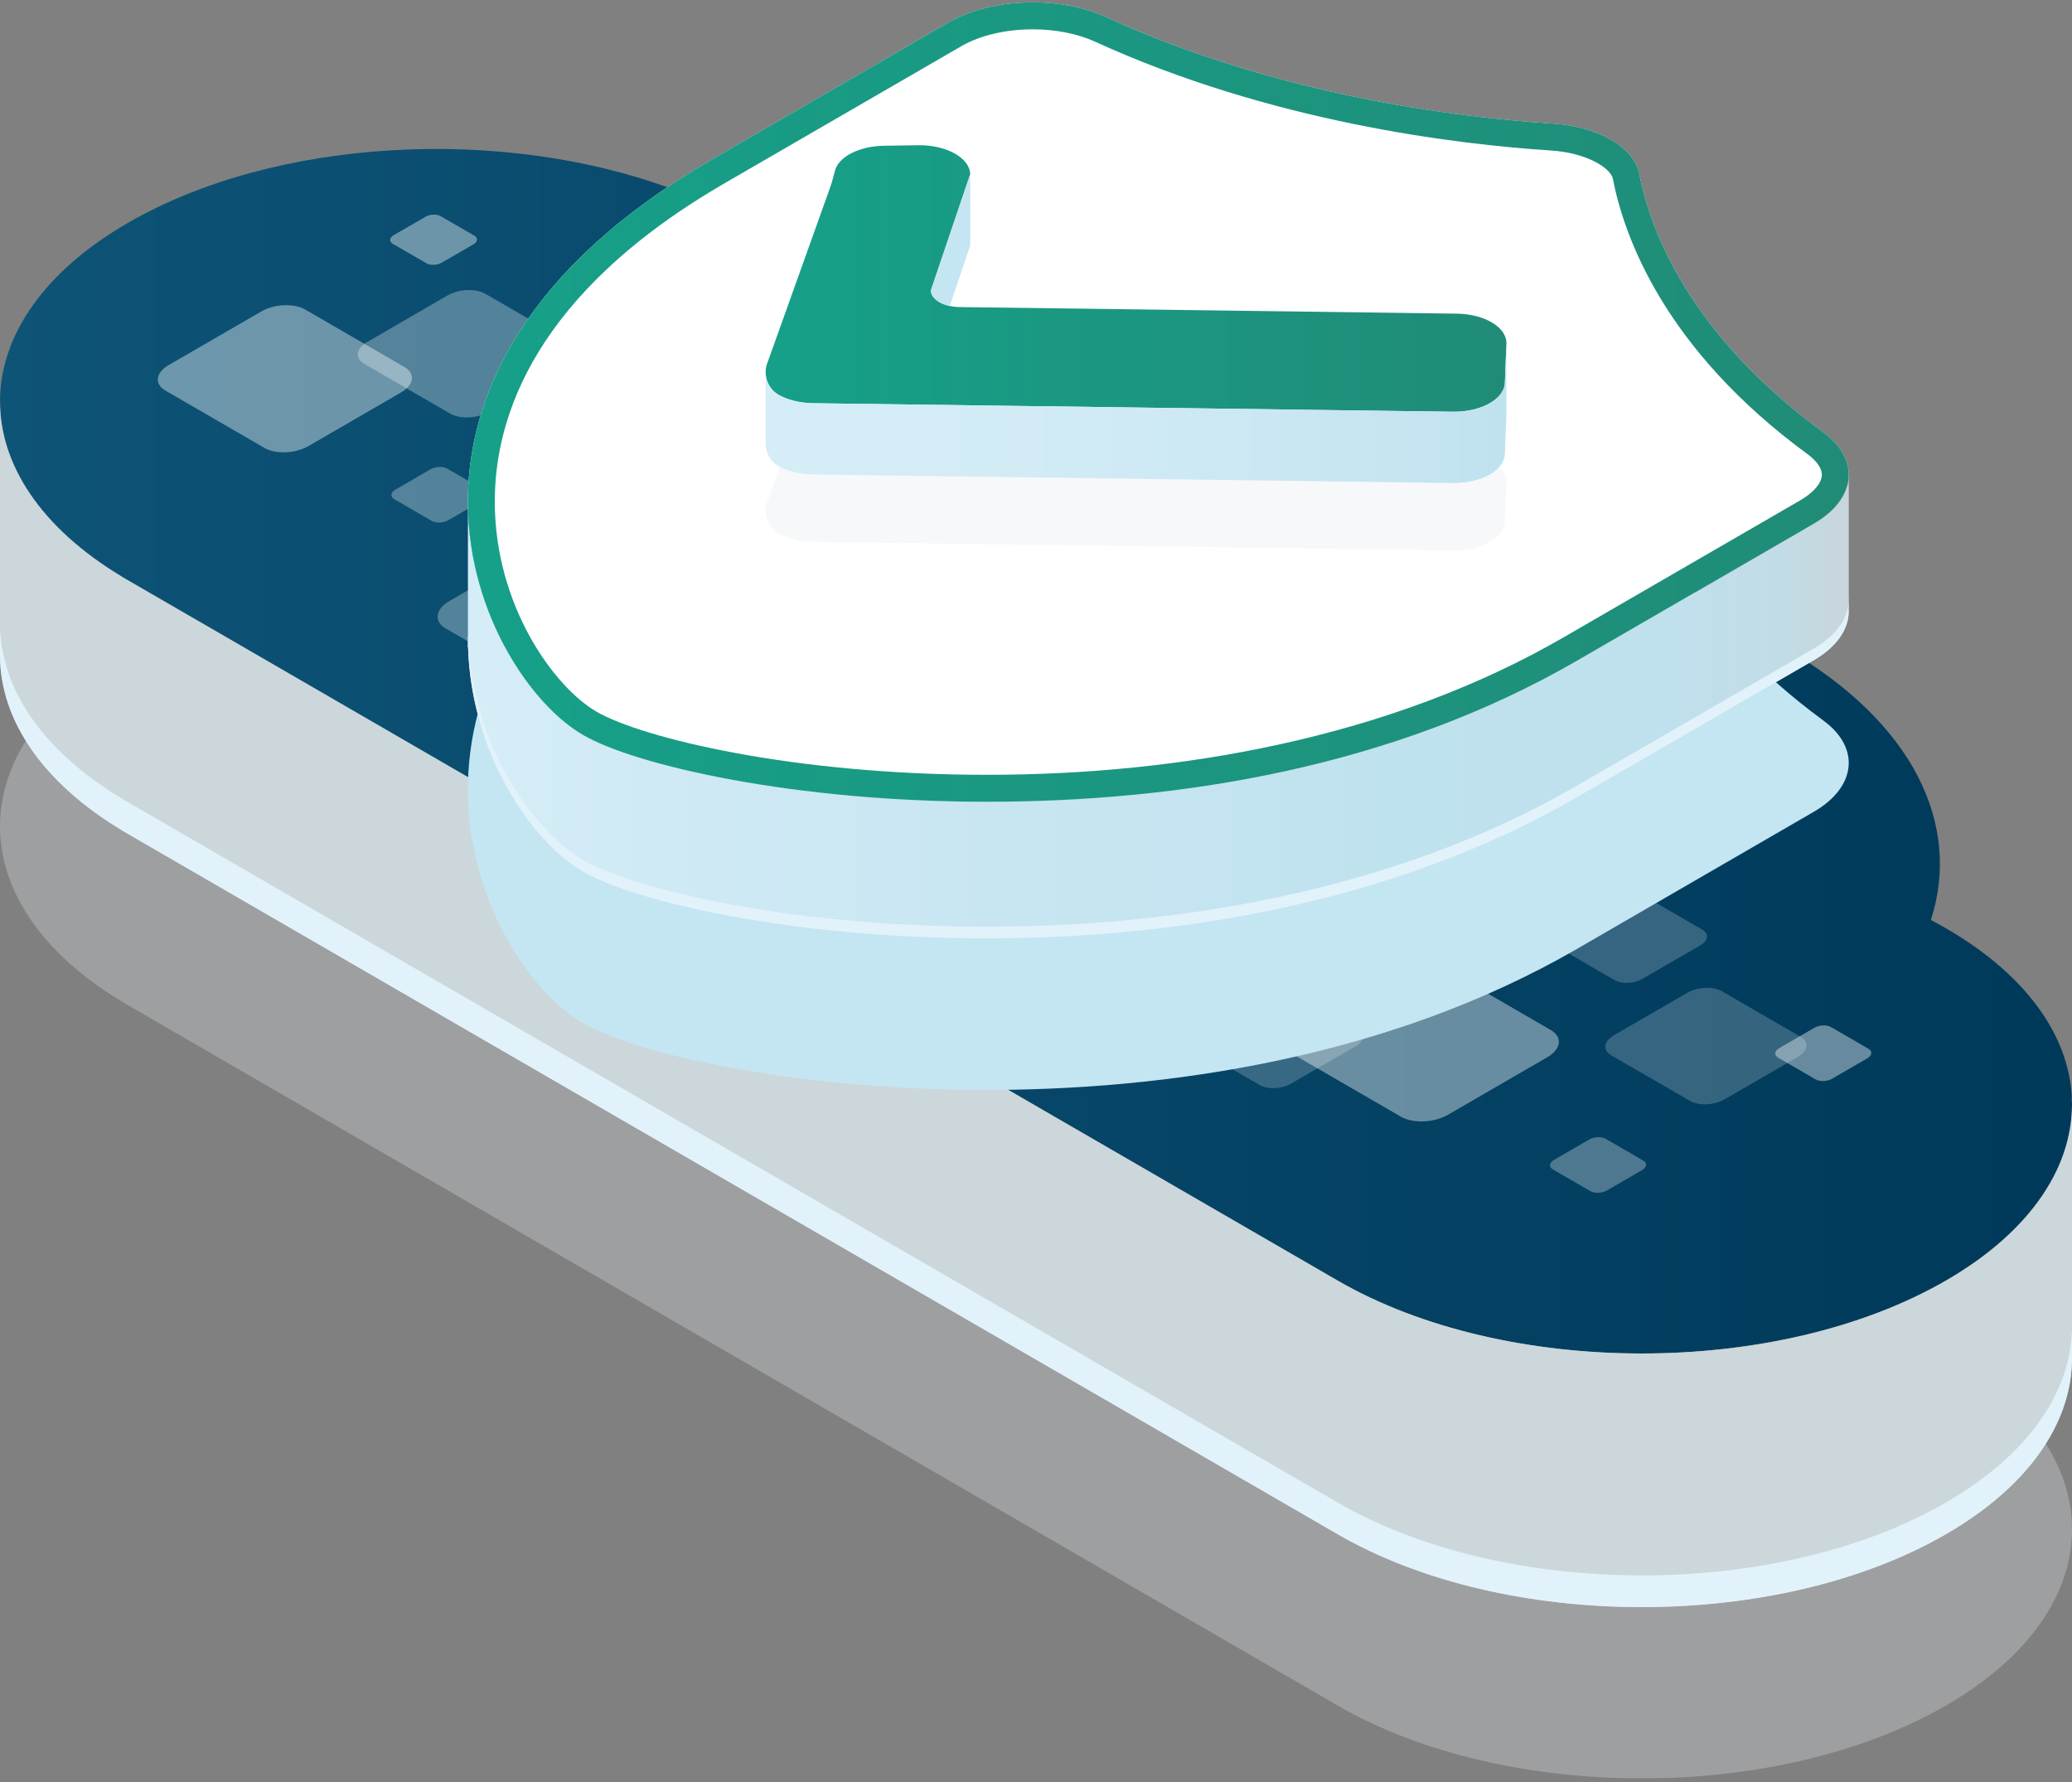 <?xml version="1.0" encoding="UTF-8"?> <svg xmlns="http://www.w3.org/2000/svg" width="343" height="295" viewBox="0 0 343 295" fill="none"><rect x="0" y="0" width="343" height="295" fill="#808080" stroke="none"/><g clip-path="url(#clip0_1734_12918)"><g style="mix-blend-mode:multiply" opacity="0.3"><path d="M322.142 282.311C294.327 298.412 249.233 298.412 221.417 282.311L80.424 200.694L20.26 165.862L20.273 165.853C-7.045 149.486 -6.755 123.401 21.153 107.25C45.685 93.05 83.454 91.198 111.44 101.698C158.157 83.375 222.21 86.184 263.593 110.142C283.548 121.695 295.016 136.302 297.975 151.367C299.672 159.99 298.585 168.762 294.713 177.198C295.036 177.373 295.352 177.556 295.671 177.735C316.755 189.945 324.745 206.857 319.644 222.634C320.503 223.079 321.329 223.537 322.138 224.011C349.958 240.109 349.954 266.218 322.147 282.32L322.142 282.311Z" fill="#E4E8EA"></path></g><path d="M322.142 211.972C294.322 228.073 249.228 228.073 221.421 211.972L143.506 166.869L80.428 130.355L20.26 95.522L20.273 95.514C-7.045 79.151 -6.75 53.062 21.148 36.91C45.677 22.707 83.45 20.855 111.436 31.355C145.743 17.896 189.401 15.836 226.563 25.183C240.006 28.562 252.599 33.435 263.593 39.798C283.544 51.347 295.016 65.954 297.975 81.023C299.672 89.646 298.581 98.419 294.713 106.854C295.036 107.029 295.348 107.212 295.667 107.391C316.751 119.597 324.741 136.514 319.64 152.291C320.499 152.732 321.329 153.198 322.134 153.664C349.958 169.765 349.954 195.871 322.142 211.972Z" fill="url(#paint0_linear_1734_12918)"></path><path d="M342.973 181.73C343.467 192.641 336.527 203.645 322.142 211.972C294.326 228.073 249.232 228.073 221.417 211.972L80.424 130.355L20.26 95.522L20.273 95.514C6.639 87.345 -0.118 76.758 0.002 66.187L0.006 108.036C0.006 108.203 0.006 108.365 0.006 108.527V108.66C0.098 119.064 6.85 129.452 20.273 137.496L20.26 137.505L80.424 172.337L221.417 253.954C249.232 270.055 294.326 270.055 322.142 253.954C335.772 246.064 342.716 235.772 342.985 225.431L342.998 225.439V181.717L342.973 181.726V181.73Z" fill="#CCD7DB"></path><g style="mix-blend-mode:multiply"><path d="M322.142 248.706C294.326 264.808 249.232 264.808 221.417 248.706L80.424 167.089L20.26 132.257L20.272 132.248C6.85 124.208 0.097 113.817 0.006 103.413V103.28C0.006 103.117 0.006 102.951 0.006 102.788V66.187H0.002V108.036C0.002 108.203 0.006 108.365 0.006 108.527V108.66C0.097 119.064 6.85 129.452 20.272 137.496L20.26 137.505L80.424 172.337L221.417 253.954C249.232 270.055 294.326 270.055 322.142 253.954C335.772 246.064 342.716 235.772 342.985 225.431L342.998 225.439V220.191L342.985 220.183C342.716 230.524 335.768 240.816 322.142 248.706Z" fill="#E2F2FA"></path></g><path opacity="0.5" d="M181.075 71.015L156.189 56.607C153.363 54.972 153.719 52.113 156.982 50.227L180.282 36.74C183.544 34.85 188.479 34.646 191.305 36.282L216.191 50.689C219.017 52.325 218.66 55.184 215.398 57.069L192.098 70.557C188.836 72.446 183.901 72.65 181.075 71.015Z" fill="white"></path><path opacity="0.3" d="M127.024 63.811L114.507 56.566C113.087 55.742 113.262 54.306 114.905 53.357L126.626 46.569C128.265 45.621 130.751 45.517 132.171 46.34L144.688 53.586C146.108 54.41 145.933 55.846 144.29 56.794L132.569 63.582C130.93 64.531 128.444 64.635 127.024 63.811Z" fill="white"></path><path opacity="0.3" d="M176.58 95.293L156.343 83.579C154.043 82.247 154.334 79.925 156.986 78.389L175.937 67.419C178.589 65.883 182.602 65.717 184.901 67.044L205.139 78.759C207.438 80.091 207.147 82.413 204.495 83.949L185.545 94.919C182.893 96.454 178.879 96.621 176.58 95.293Z" fill="white"></path><path opacity="0.4" d="M186.192 152.79L165.955 141.075C163.656 139.743 163.946 137.421 166.598 135.886L185.549 124.916C188.201 123.38 192.214 123.214 194.514 124.541L214.751 136.256C217.05 137.588 216.76 139.91 214.108 141.446L195.157 152.415C192.505 153.951 188.491 154.118 186.192 152.79Z" fill="white"></path><path opacity="0.4" d="M254.561 141.3L245.148 135.852C244.081 135.232 244.214 134.154 245.447 133.439L254.258 128.337C255.491 127.621 257.359 127.546 258.425 128.162L267.838 133.609C268.905 134.229 268.772 135.307 267.539 136.023L258.728 141.125C257.496 141.841 255.628 141.916 254.561 141.3Z" fill="white"></path><path opacity="0.4" d="M112.025 89.775L97.822 81.552C96.208 80.62 96.411 78.988 98.274 77.91L111.572 70.212C113.436 69.134 116.25 69.017 117.864 69.949L132.067 78.173C133.677 79.105 133.478 80.736 131.614 81.814L118.317 89.513C116.453 90.591 113.639 90.707 112.025 89.775Z" fill="white"></path><path opacity="0.3" d="M91.352 114.204L73.783 104.033C71.787 102.88 72.04 100.862 74.344 99.526L90.796 90C93.099 88.668 96.585 88.522 98.578 89.675L116.146 99.846C118.142 101.003 117.889 103.017 115.586 104.353L99.134 113.879C96.83 115.211 93.344 115.356 91.352 114.204Z" fill="white"></path><path opacity="0.3" d="M250.859 131.736L233.291 121.566C231.294 120.413 231.547 118.394 233.851 117.059L250.303 107.533C252.606 106.201 256.093 106.055 258.085 107.208L275.653 117.379C277.65 118.536 277.397 120.55 275.093 121.886L258.641 131.412C256.338 132.744 252.851 132.889 250.859 131.736Z" fill="white"></path><path opacity="0.4" d="M231.917 184.855L214.349 174.684C212.352 173.527 212.605 171.513 214.909 170.177L231.361 160.651C233.665 159.32 237.151 159.174 239.143 160.327L256.712 170.498C258.708 171.655 258.455 173.669 256.151 175.005L239.699 184.53C237.396 185.862 233.909 186.008 231.917 184.855Z" fill="white"></path><path opacity="0.2" d="M207.965 151.762L200.216 147.276C199.336 146.768 199.448 145.878 200.461 145.287L207.716 141.088C208.733 140.501 210.268 140.434 211.148 140.946L218.897 145.432C219.777 145.94 219.665 146.831 218.652 147.422L211.397 151.621C210.38 152.207 208.845 152.274 207.965 151.762Z" fill="white"></path><path opacity="0.3" d="M74.534 68.472L60.332 60.249C58.717 59.316 58.921 57.685 60.784 56.607L74.082 48.908C75.946 47.83 78.76 47.714 80.374 48.646L94.577 56.869C96.191 57.802 95.988 59.433 94.124 60.511L80.826 68.21C78.963 69.288 76.149 69.404 74.534 68.472Z" fill="white"></path><path opacity="0.3" d="M71.467 86.225L65.267 82.634C64.561 82.226 64.653 81.514 65.466 81.044L71.272 77.681C72.086 77.211 73.314 77.161 74.02 77.569L80.221 81.161C80.926 81.568 80.835 82.28 80.021 82.75L74.215 86.113C73.401 86.583 72.173 86.633 71.467 86.225Z" fill="white"></path><path opacity="0.3" d="M145.589 103.038L139.388 99.447C138.683 99.039 138.774 98.327 139.588 97.857L145.394 94.494C146.207 94.024 147.436 93.974 148.141 94.382L154.342 97.973C155.048 98.381 154.956 99.093 154.143 99.563L148.337 102.926C147.523 103.396 146.295 103.446 145.589 103.038Z" fill="white"></path><path opacity="0.2" d="M135.865 75.538L129.664 71.947C128.959 71.539 129.05 70.827 129.863 70.357L135.67 66.995C136.483 66.524 137.712 66.474 138.417 66.882L144.618 70.474C145.324 70.882 145.232 71.593 144.419 72.063L138.612 75.426C137.799 75.896 136.57 75.946 135.865 75.538Z" fill="white"></path><path opacity="0.2" d="M267.299 162.249L257.039 156.311C255.873 155.637 256.022 154.459 257.367 153.681L266.975 148.121C268.32 147.342 270.354 147.259 271.52 147.933L281.78 153.872C282.946 154.546 282.796 155.724 281.452 156.502L271.844 162.062C270.499 162.84 268.465 162.923 267.299 162.249Z" fill="white"></path><path opacity="0.2" d="M279.729 182.221L266.743 174.705C265.269 173.852 265.452 172.362 267.158 171.376L279.318 164.334C281.02 163.348 283.597 163.24 285.071 164.097L298.057 171.613C299.531 172.466 299.348 173.956 297.642 174.942L285.482 181.984C283.78 182.97 281.203 183.078 279.729 182.221Z" fill="white"></path><path opacity="0.2" d="M133.084 126.472L121.612 119.83C120.309 119.077 120.475 117.758 121.978 116.888L132.719 110.671C134.221 109.801 136.496 109.705 137.799 110.458L149.27 117.1C150.574 117.853 150.408 119.173 148.905 120.042L138.164 126.26C136.662 127.13 134.387 127.225 133.084 126.472Z" fill="white"></path><path opacity="0.2" d="M208.571 179.624L197.1 172.982C195.796 172.229 195.962 170.91 197.465 170.04L208.206 163.822C209.708 162.953 211.983 162.857 213.286 163.61L224.758 170.252C226.061 171.005 225.895 172.325 224.393 173.194L213.651 179.412C212.149 180.281 209.874 180.377 208.571 179.624Z" fill="white"></path><path opacity="0.2" d="M184.893 132.178L165.793 121.12C163.623 119.863 163.896 117.67 166.399 116.222L184.283 105.868C186.786 104.42 190.575 104.262 192.746 105.514L211.846 116.572C214.016 117.828 213.743 120.022 211.24 121.47L193.356 131.824C190.853 133.272 187.064 133.43 184.893 132.173V132.178Z" fill="white"></path><path opacity="0.2" d="M204.271 92.414L191.55 85.048C190.106 84.211 190.289 82.75 191.953 81.785L203.865 74.889C205.533 73.924 208.057 73.82 209.501 74.656L222.222 82.022C223.666 82.859 223.483 84.319 221.819 85.285L209.908 92.18C208.239 93.146 205.716 93.25 204.271 92.414Z" fill="white"></path><path opacity="0.2" d="M242.828 100.787L232.428 94.765C231.245 94.082 231.394 92.888 232.76 92.097L242.501 86.458C243.866 85.668 245.929 85.584 247.107 86.267L257.508 92.289C258.691 92.971 258.542 94.166 257.176 94.956L247.435 100.595C246.07 101.386 244.007 101.469 242.828 100.787Z" fill="white"></path><path opacity="0.2" d="M239.035 75.584L232.834 71.993C232.129 71.585 232.22 70.873 233.033 70.403L238.84 67.04C239.653 66.57 240.882 66.52 241.587 66.928L247.788 70.519C248.494 70.927 248.402 71.639 247.589 72.109L241.782 75.472C240.969 75.942 239.74 75.992 239.035 75.584Z" fill="white"></path><path opacity="0.4" d="M300.552 178.671L294.351 175.079C293.646 174.672 293.737 173.96 294.55 173.49L300.357 170.127C301.17 169.657 302.399 169.607 303.104 170.015L309.305 173.606C310.011 174.014 309.919 174.726 309.106 175.196L303.299 178.559C302.486 179.029 301.257 179.079 300.552 178.671Z" fill="white"></path><path opacity="0.3" d="M157.804 36.24L151.603 32.649C150.898 32.241 150.989 31.529 151.802 31.059L157.609 27.697C158.422 27.226 159.651 27.176 160.356 27.584L166.557 31.176C167.263 31.584 167.171 32.295 166.358 32.765L160.551 36.128C159.738 36.598 158.509 36.648 157.804 36.24Z" fill="white"></path><path opacity="0.3" d="M263.265 197.173L257.064 193.582C256.359 193.174 256.45 192.462 257.263 191.992L263.07 188.63C263.883 188.159 265.112 188.109 265.817 188.517L272.018 192.109C272.724 192.517 272.632 193.228 271.819 193.698L266.012 197.061C265.199 197.531 263.97 197.581 263.265 197.173Z" fill="white"></path><path opacity="0.4" d="M43.784 74.148L27.382 64.652C25.518 63.574 25.755 61.689 27.905 60.444L43.266 51.551C45.415 50.307 48.669 50.169 50.533 51.247L66.935 60.744C68.799 61.822 68.562 63.707 66.412 64.951L51.052 73.845C48.902 75.089 45.648 75.226 43.784 74.148Z" fill="white"></path><path opacity="0.4" d="M70.621 43.598L65.013 40.352C64.378 39.982 64.457 39.341 65.192 38.916L70.442 35.878C71.177 35.454 72.289 35.408 72.924 35.774L78.531 39.02C79.166 39.391 79.087 40.032 78.353 40.456L73.103 43.494C72.368 43.919 71.255 43.964 70.621 43.598Z" fill="white"></path><g style="mix-blend-mode:multiply"><path d="M257.073 68.164C240.467 67.086 211.116 63.332 183.088 50.523C175.26 46.944 164.025 47.364 156.974 51.447L117.811 74.119C55.767 110.038 79.349 159.432 96.532 169.378C113.714 179.324 199.038 192.978 261.082 157.06L300.245 134.387C307.296 130.305 308.019 123.8 301.839 119.268C279.713 103.042 273.226 86.05 271.367 76.437C270.524 72.088 264.589 68.651 257.073 68.164Z" fill="#C4E5F2"></path></g><path d="M257.073 20.464C240.467 19.386 211.116 15.632 183.088 2.823C175.26 -0.756 164.025 -0.336 156.974 3.747L117.811 26.419C55.767 62.338 79.349 111.732 96.532 121.678C113.714 131.624 199.038 145.278 261.082 109.36L300.245 86.687C307.296 82.605 308.019 76.1 301.839 71.568C279.713 55.342 273.226 38.35 271.367 28.737C270.524 24.388 264.589 20.951 257.073 20.464Z" fill="white"></path><path d="M306.043 78.672C306.006 81.589 304.047 84.49 300.249 86.687L261.086 109.36C199.042 145.278 113.719 131.628 96.536 121.678C87.642 116.53 77.038 100.816 77.474 81.872H77.461V107.166L77.486 107.137C78.034 124.882 88.065 139.381 96.536 144.288C113.719 154.234 199.042 167.888 261.086 131.97L300.249 109.297C304.379 106.908 306.334 103.687 306.006 100.52L306.043 100.537V78.672Z" fill="url(#paint1_linear_1734_12918)"></path><g style="mix-blend-mode:multiply"><path d="M300.245 107.366L261.082 130.039C199.038 165.957 113.714 152.307 96.532 142.357C88.057 137.45 78.029 122.951 77.481 105.206L77.457 105.235V107.162L77.481 107.133C78.029 124.878 88.061 139.377 96.532 144.284C113.714 154.23 199.038 167.884 261.082 131.965L300.245 109.293C304.375 106.904 306.329 103.683 306.001 100.516L306.039 100.533V98.606L306.001 98.589C306.325 101.756 304.37 104.977 300.245 107.366Z" fill="#E2F2FA"></path></g><g style="mix-blend-mode:multiply" opacity="0.3"><path d="M127 83.117L137.417 53.994C137.741 53.086 137.977 52.15 138.218 51.218C138.816 48.9 142.24 47.11 146.419 47.077L152.093 46.99C156.733 46.952 154.894 52.404 154.953 55.092L154.093 71.04C154.127 72.534 156.198 73.745 158.779 73.778L241.16 74.872C245.8 74.935 249.477 77.161 249.37 79.85L249.112 86.354C249.004 89.038 245.157 91.169 240.517 91.107L134.57 89.696C132.391 89.667 130.42 89.159 128.955 88.348C127.108 87.324 126.286 85.106 126.996 83.112L127 83.117Z" fill="#E4E8EA"></path></g><path d="M127 60.165L137.417 31.043C137.741 30.135 137.977 29.199 138.218 28.267C138.816 25.949 142.24 24.159 146.419 24.126L152.093 24.039C156.733 24.001 160.547 26.153 160.605 28.841L154.093 48.088C154.127 49.582 156.198 50.794 158.779 50.827L241.16 51.921C245.8 51.984 249.477 54.21 249.37 56.898L249.112 63.403C249.004 66.087 245.157 68.218 240.517 68.156L134.57 66.745C132.391 66.716 130.42 66.208 128.955 65.397C127.108 64.373 126.286 62.155 126.996 60.161L127 60.165Z" fill="url(#paint2_linear_1734_12918)"></path><path d="M157.222 50.652L160.609 40.639V28.841L154.097 48.088C154.122 49.266 155.417 50.261 157.222 50.652Z" fill="#C4E5F2"></path><path d="M249.374 56.499L249.357 56.507C249.369 56.636 249.378 56.765 249.369 56.898L249.112 63.403C249.004 66.087 245.157 68.218 240.517 68.156L134.57 66.745C132.391 66.716 130.419 66.208 128.954 65.397C127.506 64.593 126.688 63.053 126.75 61.464H126.742V73.399C126.742 73.441 126.742 73.478 126.742 73.52V73.549C126.784 75.035 127.589 76.441 128.95 77.195C130.415 78.006 132.387 78.514 134.566 78.543L240.512 79.954C245.153 80.016 249 77.89 249.108 75.201L249.365 68.697C249.369 68.588 249.365 68.476 249.357 68.368H249.365V56.499H249.374Z" fill="url(#paint3_linear_1734_12918)"></path><path d="M170.965 4.854C174.725 4.854 178.373 5.574 181.241 6.884C210.389 20.206 241.081 23.901 256.786 24.917C262.854 25.312 266.673 27.925 266.996 29.586C268.843 39.141 275.488 57.772 299.212 75.172C300.133 75.846 301.669 77.207 301.586 78.701C301.515 80.025 300.183 81.564 298.02 82.817L258.857 105.489C245.041 113.488 229.078 119.485 211.406 123.313C196.27 126.593 180.096 128.257 163.336 128.257C131.237 128.257 106.252 122.148 98.756 117.812C91.759 113.763 81.906 100.287 81.906 83.004C81.906 69.025 88.522 48.529 120.035 30.285L159.198 7.613C162.224 5.861 166.511 4.854 170.961 4.854H170.965ZM170.965 0.388C165.876 0.388 160.809 1.524 156.974 3.742L117.811 26.415C55.767 62.334 79.349 111.728 96.532 121.674C105.248 126.718 131.495 132.719 163.336 132.719C195.178 132.719 230.502 127.059 261.082 109.355L300.245 86.683C307.296 82.6 308.019 76.096 301.839 71.564C279.713 55.338 273.226 38.346 271.367 28.733C270.524 24.384 264.589 20.947 257.073 20.46C240.467 19.382 211.116 15.628 183.088 2.819C179.515 1.187 175.235 0.384 170.965 0.384V0.388Z" fill="url(#paint4_linear_1734_12918)"></path></g><defs><linearGradient id="paint0_linear_1734_12918" x1="0.002" y1="121.745" x2="343.002" y2="121.745" gradientUnits="userSpaceOnUse"><stop stop-color="#0E5477"></stop><stop offset="0.09" stop-color="#0C5174"></stop><stop offset="1" stop-color="#00395A"></stop></linearGradient><linearGradient id="paint1_linear_1734_12918" x1="77.457" y1="117" x2="306.043" y2="117" gradientUnits="userSpaceOnUse"><stop stop-color="#D5EDF7"></stop><stop offset="0.18" stop-color="#CEE9F4"></stop><stop offset="0.67" stop-color="#BFE2EF"></stop><stop offset="0.87" stop-color="#BFE0ED"></stop><stop offset="0.95" stop-color="#C2DCE6"></stop><stop offset="1" stop-color="#C8D6DB"></stop></linearGradient><linearGradient id="paint2_linear_1734_12918" x1="126.742" y1="46.099" x2="249.374" y2="46.099" gradientUnits="userSpaceOnUse"><stop stop-color="#16A089"></stop><stop offset="1" stop-color="#208C77"></stop></linearGradient><linearGradient id="paint3_linear_1734_12918" x1="126.742" y1="68.226" x2="249.374" y2="68.226" gradientUnits="userSpaceOnUse"><stop stop-color="#D5EDF7"></stop><stop offset="0.43" stop-color="#D1EBF5"></stop><stop offset="0.85" stop-color="#C5E5F1"></stop><stop offset="1" stop-color="#BFE2EF"></stop></linearGradient><linearGradient id="paint4_linear_1734_12918" x1="77.457" y1="66.553" x2="306.043" y2="66.553" gradientUnits="userSpaceOnUse"><stop stop-color="#16A089"></stop><stop offset="1" stop-color="#208C77"></stop></linearGradient><clipPath id="clip0_1734_12918"><rect width="343" height="294" fill="white" transform="translate(0.002 0.388)"></rect></clipPath></defs></svg> 
